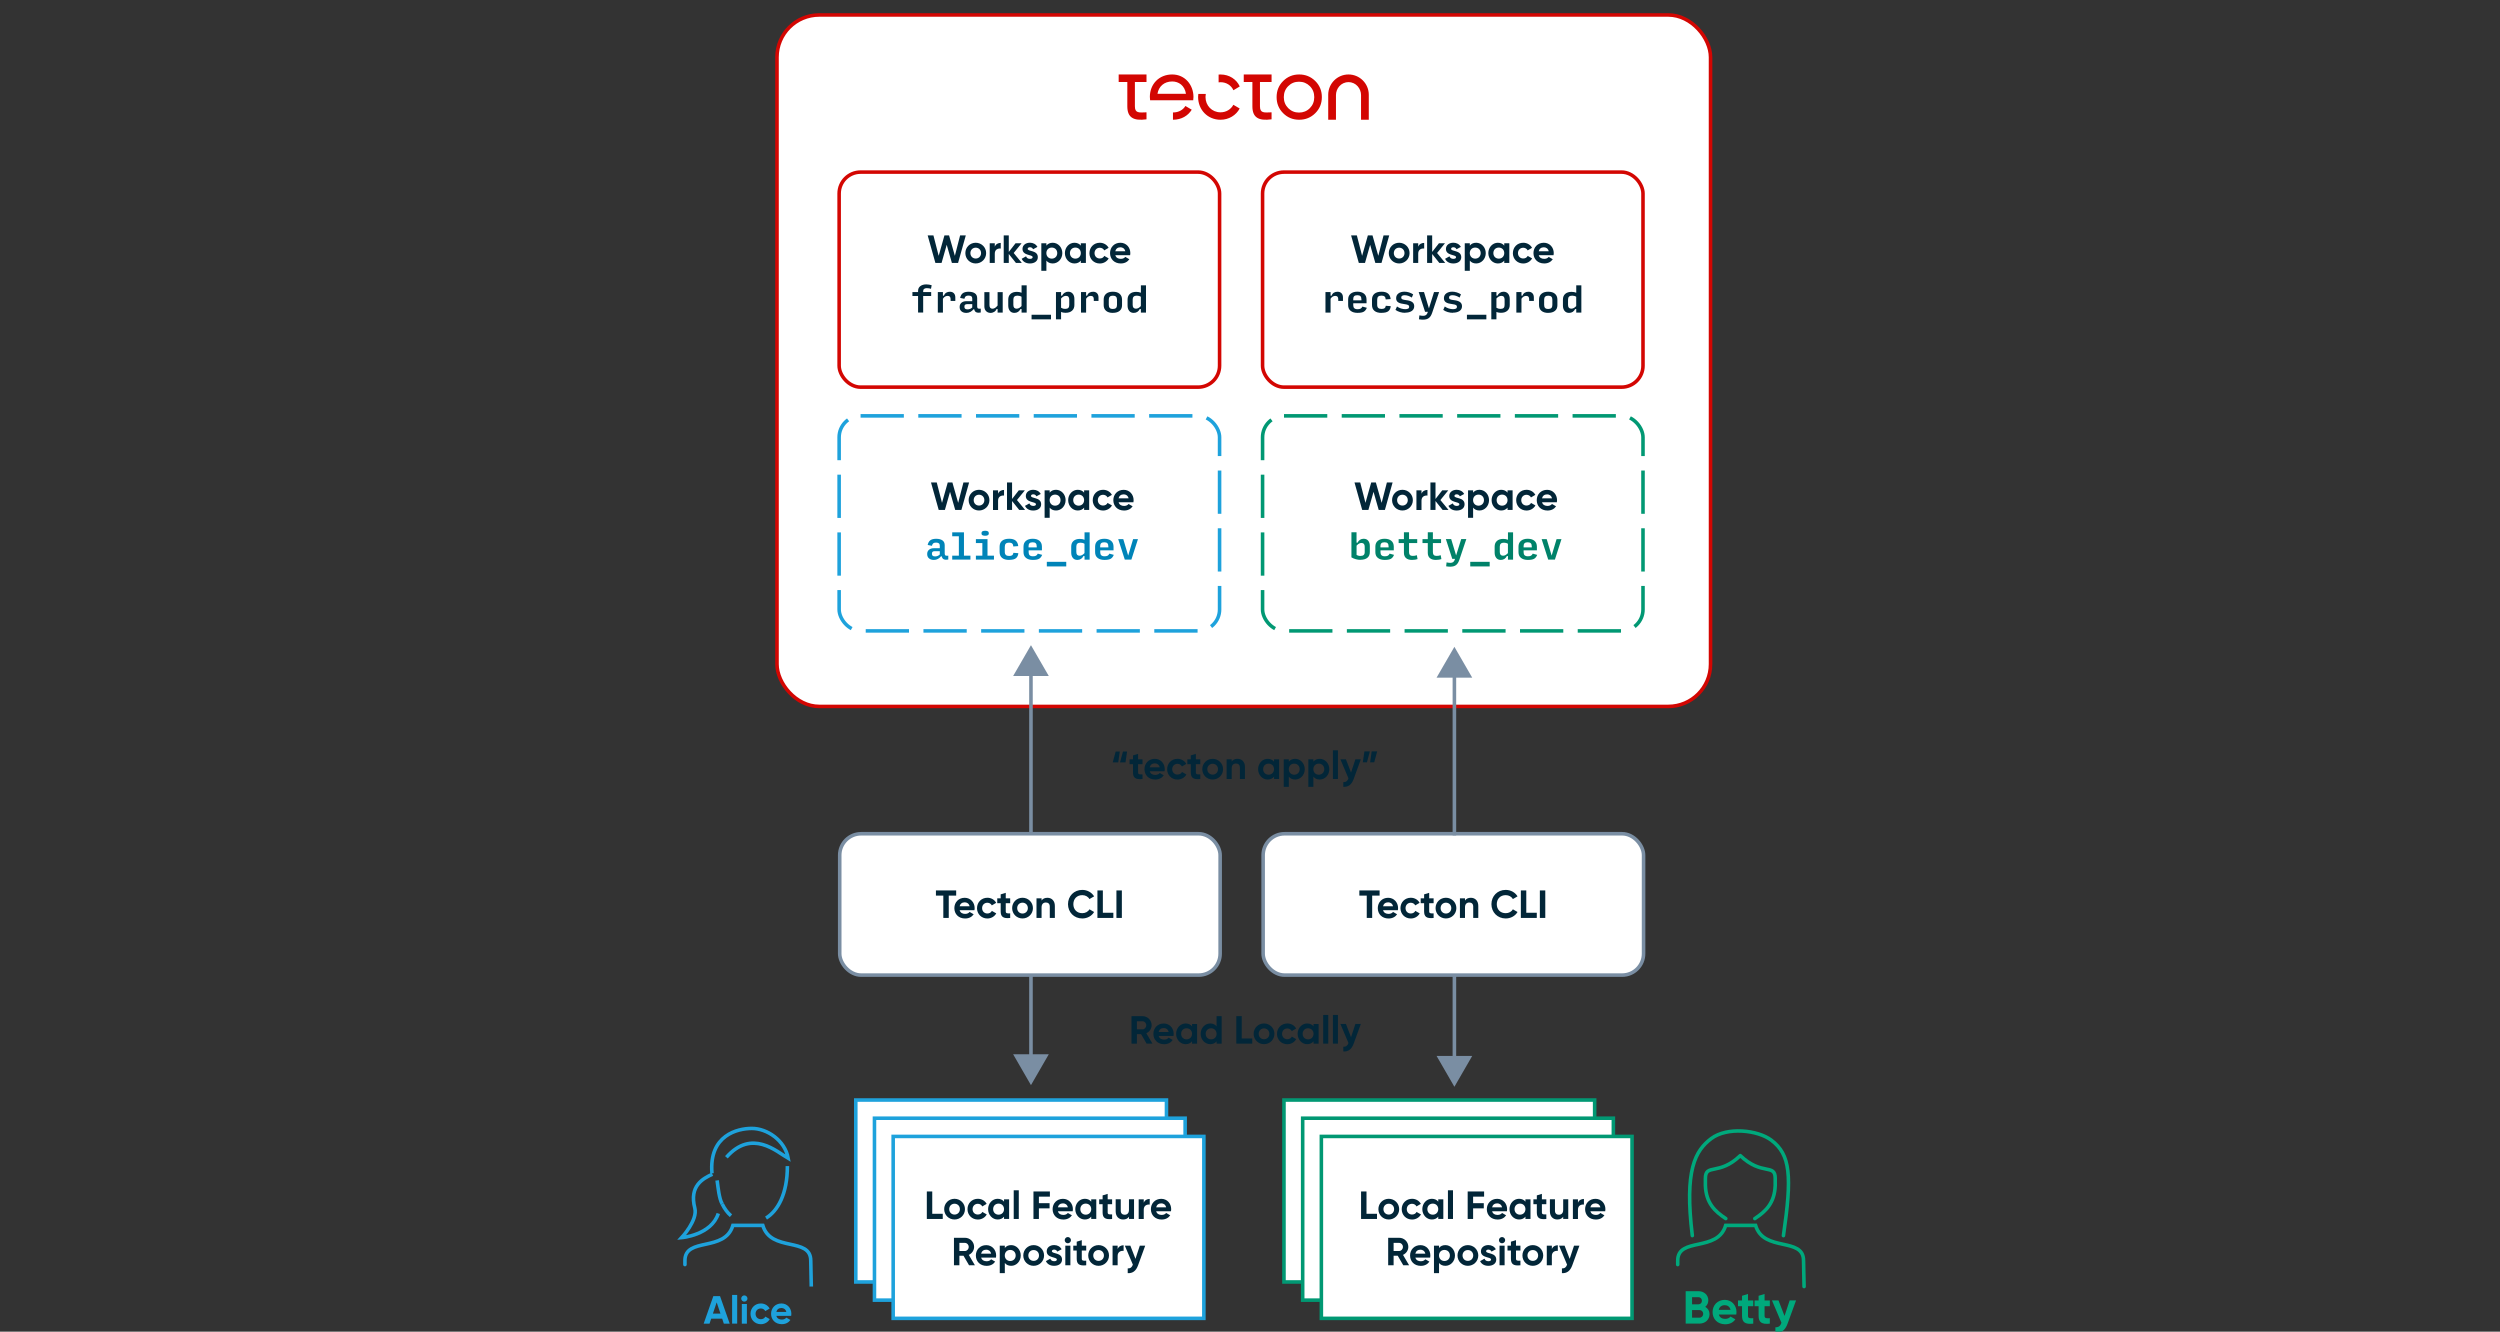 <?xml version="1.0" encoding="UTF-8"?><svg id="Layer_1" xmlns="http://www.w3.org/2000/svg" xmlns:xlink="http://www.w3.org/1999/xlink" viewBox="0 0 700 372.86"><rect x="0" y="0" width="700" height="372.86" fill="#333333" stroke="none"/><defs><style>.cls-1,.cls-2,.cls-3,.cls-4,.cls-5,.cls-6,.cls-7,.cls-8{fill:none;}.cls-2{stroke-linejoin:round;}.cls-2,.cls-8{stroke:#00a97c;stroke-linecap:round;}.cls-2,.cls-8,.cls-9{fill-rule:evenodd;}.cls-10{clip-path:url(#clippath);}.cls-3,.cls-4{stroke-dasharray:0 0 12.12 4.04;}.cls-3,.cls-4,.cls-11,.cls-12,.cls-13,.cls-14,.cls-5,.cls-6,.cls-7,.cls-8{stroke-miterlimit:10;}.cls-3,.cls-14{stroke:#019873;}.cls-4,.cls-11,.cls-5{stroke:#1ea2dc;}.cls-15{fill:#00a97c;}.cls-16{fill:#022638;}.cls-17{fill:#0084b8;}.cls-18{fill:#008269;}.cls-19,.cls-11,.cls-12,.cls-13,.cls-14{fill:#fff;}.cls-20{fill:#1ea2dc;}.cls-21{fill:#7a8ea3;}.cls-22{clip-path:url(#clippath-1);}.cls-12,.cls-6{stroke:#7a8ea3;}.cls-13,.cls-7{stroke:#d30602;}.cls-9{fill:#d30602;}</style><clipPath id="clippath"><rect class="cls-1" x="313.24" y="20.86" width="70.03" height="12.68"/></clipPath><clipPath id="clippath-1"><rect class="cls-1" x="313.24" y="20.86" width="70.03" height="12.68"/></clipPath></defs><g><rect class="cls-14" x="359.51" y="308.01" width="86.99" height="50.94"/><rect class="cls-14" x="364.75" y="313.1" width="86.99" height="50.94"/><rect class="cls-14" x="369.98" y="318.2" width="86.99" height="50.94"/></g><g><rect class="cls-11" x="239.62" y="308.01" width="86.99" height="50.94"/><rect class="cls-11" x="244.85" y="313.1" width="86.99" height="50.94"/><rect class="cls-11" x="250.09" y="318.2" width="86.99" height="50.94"/></g><rect class="cls-13" x="217.56" y="4.19" width="261.39" height="193.61" rx="11.82" ry="11.82"/><g id="Artwork_3"><g class="cls-10"><g class="cls-22"><path class="cls-9" d="M341.79,20.86c2.39,0,4.43,1.33,5.34,3.34l-1.77,1.07c-.6-1.35-1.96-2.25-3.58-2.25-.19,0-.38,.02-.57,.04v-2.18c.19-.02,.38-.03,.57-.03m-13.56,1.96c-2.24,0-3.8,1.38-4.13,3.46h7.98c-.36-2.36-2.05-3.46-3.85-3.46m0-1.96c3.61,0,5.95,2.96,5.95,6.3,0,.31-.02,.62-.07,.93h-10.01s0,0,0,0h-2.06c-.04-.31-.07-.63-.07-.96,0-3.53,2.53-6.27,6.26-6.27m35.5,2.03c-1.19,0-2.2,.41-3.02,1.24-.82,.82-1.23,1.85-1.23,3.08s.41,2.25,1.23,3.08c.82,.82,1.83,1.24,3.02,1.24s2.22-.41,3.04-1.24c.82-.82,1.23-1.85,1.23-3.08s-.41-2.25-1.23-3.08c-.82-.82-1.83-1.24-3.04-1.24m-7.68-2.03v2.11h-3.25v6.81c0,1.91,1.07,1.78,3.25,1.68v1.96c-3.66,.5-5.37-.5-5.37-3.64v-6.81h-2.42v-2.11h7.79Zm-35.02,0v2.11h-3.25v6.81c0,1.91,1.07,1.78,3.25,1.68v1.96c-3.66,.5-5.37-.5-5.37-3.64v-6.81h-2.42v-2.11h7.79Zm42.75,0c1.76,0,3.26,.61,4.5,1.83,1.23,1.22,1.85,2.72,1.85,4.51s-.62,3.29-1.85,4.51c-1.23,1.22-2.73,1.83-4.5,1.83s-3.26-.61-4.48-1.83c-1.23-1.22-1.84-2.72-1.84-4.51s.61-3.29,1.84-4.51c1.23-1.22,2.72-1.83,4.48-1.83m13.81,0c3.13,0,5.68,2.55,5.68,5.68v7h-2.17v-6.92c0-1.74-1.34-3.61-3.51-3.61s-3.51,1.87-3.51,3.61v6.92h-2.17v-7c0-3.13,2.55-5.68,5.68-5.68m-45.66,8.83l1.77,1.04c-1.05,1.69-2.87,2.8-5.26,2.81v-2.04s.02,0,.03,0c1.65,0,2.85-.8,3.45-1.81m5.71-3.38c-.05,.28-.08,.56-.08,.86,0,2.42,1.81,4.29,4.2,4.29,1.62,0,2.93-.85,3.6-2.11l1.77,1.04c-1,1.89-3.03,3.15-5.37,3.15-3.6,0-6.27-2.79-6.27-6.37,0-.29,.02-.58,.06-.86h2.1Z"/></g></g></g><rect class="cls-13" x="234.96" y="48.19" width="106.52" height="60.21" rx="6" ry="6"/><g><path class="cls-16" d="M259.77,65.92h1.59l1.47,5.71,1.61-5.71h1.3l1.62,5.71,1.47-5.71h1.59l-2.16,7.7h-1.73l-1.45-5.08-1.44,5.08h-1.73l-2.16-7.7Z"/><path class="cls-16" d="M270.3,70.87c0-1.64,1.29-2.9,2.9-2.9s2.92,1.27,2.92,2.9-1.3,2.9-2.92,2.9-2.9-1.27-2.9-2.9Zm4.4,0c0-.89-.65-1.52-1.5-1.52s-1.49,.63-1.49,1.52,.65,1.52,1.49,1.52,1.5-.63,1.5-1.52Z"/><path class="cls-16" d="M280.21,68.01v1.58c-.74-.09-1.67,.24-1.67,1.4v2.63h-1.42v-5.5h1.42v.95c.29-.75,.98-1.06,1.67-1.06Z"/><path class="cls-16" d="M284.46,73.62l-2-2.5v2.5h-1.42v-7.7h1.42v4.62l1.89-2.42h1.69l-2.21,2.72,2.28,2.78h-1.65Z"/><path class="cls-16" d="M290.59,72.01c0,1.19-1.03,1.76-2.21,1.76-1.1,0-1.92-.46-2.31-1.31l1.23-.69c.15,.45,.53,.71,1.08,.71,.45,0,.76-.15,.76-.47,0-.8-2.84-.36-2.84-2.3,0-1.12,.96-1.75,2.09-1.75,.89,0,1.66,.41,2.09,1.17l-1.21,.66c-.17-.35-.47-.56-.88-.56-.35,0-.64,.15-.64,.45,0,.81,2.84,.31,2.84,2.33Z"/><path class="cls-16" d="M297.45,70.87c0,1.64-1.21,2.9-2.68,2.9-.8,0-1.39-.3-1.78-.8v2.85h-1.42v-7.7h1.42v.65c.4-.51,.98-.8,1.78-.8,1.47,0,2.68,1.27,2.68,2.9Zm-1.42,0c0-.92-.65-1.55-1.53-1.55s-1.52,.63-1.52,1.55,.65,1.55,1.52,1.55,1.53-.63,1.53-1.55Z"/><path class="cls-16" d="M304.05,68.12v5.5h-1.42v-.65c-.4,.5-.99,.8-1.79,.8-1.46,0-2.67-1.27-2.67-2.9s1.21-2.9,2.67-2.9c.8,0,1.4,.31,1.79,.8v-.65h1.42Zm-1.42,2.75c0-.92-.65-1.55-1.53-1.55s-1.52,.63-1.52,1.55,.65,1.55,1.52,1.55,1.53-.63,1.53-1.55Z"/><path class="cls-16" d="M305.05,70.87c0-1.64,1.23-2.9,2.9-2.9,1.08,0,2.01,.57,2.46,1.42l-1.22,.72c-.22-.45-.69-.74-1.25-.74-.85,0-1.47,.63-1.47,1.51s.63,1.5,1.47,1.5c.57,0,1.04-.27,1.26-.73l1.23,.7c-.47,.86-1.41,1.43-2.49,1.43-1.67,0-2.9-1.27-2.9-2.9Z"/><path class="cls-16" d="M313.85,72.48c.55,0,.99-.23,1.23-.55l1.14,.66c-.52,.75-1.34,1.18-2.4,1.18-1.85,0-3.01-1.27-3.01-2.9s1.18-2.9,2.9-2.9c1.63,0,2.78,1.29,2.78,2.9,0,.21-.02,.4-.05,.58h-4.15c.2,.73,.8,1.03,1.55,1.03Zm1.23-2.13c-.18-.79-.77-1.11-1.36-1.11-.76,0-1.28,.41-1.44,1.11h2.81Z"/><path class="cls-16" d="M257.06,87.51v-4.63h-1.58v-1.1h1.58v-.34c0-.57,.21-1.01,.64-1.33,.43-.32,.98-.48,1.67-.48,.28,0,.54,.02,.8,.07,.25,.04,.49,.1,.7,.17l-.19,1c-.18-.06-.37-.1-.56-.14s-.4-.05-.62-.05c-.31,0-.56,.07-.74,.21s-.27,.35-.27,.62v.27h2.24v1.1h-2.24v4.63h-1.43Z"/><path class="cls-16" d="M262.59,87.51v-5.73h1.43v1h.29c.14-.38,.35-.66,.64-.83,.29-.18,.63-.26,1.04-.26,.46,0,.82,.14,1.09,.42s.41,.68,.41,1.2v.96h-1.32v-.52c0-.29-.07-.52-.2-.67-.13-.15-.34-.23-.63-.23-.25,0-.49,.06-.72,.19-.23,.12-.42,.33-.6,.61v3.87h-1.43Z"/><path class="cls-16" d="M270.54,87.61c-.52,0-.96-.14-1.31-.42-.35-.28-.53-.69-.53-1.23s.18-.92,.53-1.21,.81-.42,1.37-.42h1.63v-.74c0-.29-.09-.5-.26-.63-.17-.13-.43-.2-.77-.2s-.61,.06-.78,.18c-.17,.12-.3,.36-.39,.72l-1.19-.24c.13-.61,.38-1.05,.75-1.32,.38-.27,.92-.41,1.64-.41s1.33,.15,1.75,.45c.42,.3,.63,.76,.63,1.39v2.31c0,.29,.09,.47,.26,.54,.17,.07,.42,.08,.74,.04v1.08c-.46,.1-.86,.08-1.2-.04-.33-.12-.54-.41-.62-.85h-.24c-.19,.27-.46,.51-.82,.71-.36,.2-.75,.3-1.19,.3Zm.32-.98c.27,0,.52-.04,.74-.13,.23-.09,.44-.22,.63-.41v-.93h-1.43c-.24,0-.42,.05-.56,.15-.14,.1-.21,.3-.21,.59,0,.23,.06,.41,.19,.53,.13,.12,.34,.19,.63,.19Z"/><path class="cls-16" d="M277.35,87.61c-.5,0-.91-.16-1.24-.49-.33-.33-.49-.78-.49-1.35v-3.98h1.43v3.62c0,.34,.07,.6,.21,.77,.14,.17,.36,.26,.63,.26,.25,0,.49-.08,.73-.23,.24-.16,.48-.38,.71-.67v-3.74h1.43v5.73h-1.43v-1h-.29c-.15,.36-.39,.64-.72,.82-.32,.18-.66,.28-.99,.28Z"/><path class="cls-16" d="M285.74,86.51c-.16,.34-.39,.61-.68,.81-.3,.19-.63,.29-1.02,.29-.55,0-.98-.19-1.28-.57-.3-.38-.45-.87-.45-1.47v-1.69c0-.68,.21-1.21,.64-1.59,.43-.38,1.02-.57,1.78-.57,.23,0,.45,.02,.68,.06,.22,.04,.43,.1,.63,.18v-2.07h1.43v7.64h-1.43v-1h-.29Zm-1.1-.08c.25,0,.48-.06,.71-.18,.22-.12,.45-.31,.68-.55v-2.61c-.16-.1-.33-.18-.53-.23-.19-.05-.39-.08-.59-.08-.39,0-.69,.09-.88,.27-.19,.18-.29,.46-.29,.83v1.49c0,.36,.08,.63,.23,.8,.16,.17,.38,.26,.67,.26Z"/><path class="cls-16" d="M288.84,89.42v-1.29h5.44v1.29h-5.44Z"/><path class="cls-16" d="M298.41,87.59c-.22,0-.44-.02-.67-.06-.23-.04-.44-.1-.64-.19v2.08h-1.43v-7.64h1.43v1h.29c.15-.34,.38-.6,.69-.8s.64-.3,1.01-.3c.53,0,.96,.18,1.27,.55,.31,.37,.47,.86,.47,1.49v1.69c0,.66-.22,1.19-.65,1.58-.43,.39-1.02,.59-1.77,.59Zm-.18-1.1c.4,0,.7-.09,.88-.26,.19-.17,.28-.45,.28-.84v-1.49c0-.36-.08-.63-.23-.8-.15-.17-.38-.26-.68-.26-.25,0-.48,.06-.7,.18s-.45,.31-.68,.56v2.59c.18,.1,.35,.18,.52,.23,.17,.05,.37,.08,.6,.08Z"/><path class="cls-16" d="M302.68,87.51v-5.73h1.43v1h.29c.14-.38,.35-.66,.64-.83,.29-.18,.63-.26,1.04-.26,.46,0,.82,.14,1.09,.42s.41,.68,.41,1.2v.96h-1.32v-.52c0-.29-.07-.52-.2-.67-.13-.15-.34-.23-.63-.23-.25,0-.5,.06-.72,.19s-.42,.33-.6,.61v3.87h-1.43Z"/><path class="cls-16" d="M311.61,87.61c-.81,0-1.45-.19-1.9-.57-.45-.38-.68-.91-.68-1.6v-1.55c0-.7,.23-1.24,.68-1.63,.45-.39,1.09-.58,1.9-.58s1.45,.2,1.89,.59c.45,.39,.67,.94,.67,1.64v1.55c0,.68-.23,1.21-.68,1.58s-1.08,.56-1.9,.56Zm0-1.1c.39,0,.68-.09,.87-.27,.18-.18,.28-.46,.28-.84v-1.46c0-.39-.09-.68-.28-.87s-.47-.28-.87-.28-.68,.09-.87,.28-.28,.47-.28,.86v1.44c0,.4,.09,.68,.28,.87,.18,.19,.47,.28,.87,.28Z"/><path class="cls-16" d="M319.15,86.51c-.16,.34-.39,.61-.68,.81-.3,.19-.63,.29-1.02,.29-.55,0-.98-.19-1.28-.57-.3-.38-.45-.87-.45-1.47v-1.69c0-.68,.21-1.21,.64-1.59,.43-.38,1.02-.57,1.78-.57,.23,0,.45,.02,.68,.06,.22,.04,.43,.1,.63,.18v-2.07h1.43v7.64h-1.43v-1h-.29Zm-1.1-.08c.25,0,.48-.06,.71-.18,.22-.12,.45-.31,.68-.55v-2.61c-.16-.1-.33-.18-.53-.23-.19-.05-.39-.08-.59-.08-.39,0-.69,.09-.88,.27-.19,.18-.29,.46-.29,.83v1.49c0,.36,.08,.63,.23,.8,.16,.17,.38,.26,.67,.26Z"/></g><g><rect class="cls-7" x="353.52" y="48.19" width="106.52" height="60.21" rx="6" ry="6"/><g><path class="cls-16" d="M378.33,65.92h1.59l1.47,5.71,1.61-5.71h1.3l1.62,5.71,1.47-5.71h1.59l-2.16,7.7h-1.73l-1.45-5.08-1.44,5.08h-1.73l-2.16-7.7Z"/><path class="cls-16" d="M388.86,70.87c0-1.64,1.29-2.9,2.9-2.9s2.92,1.27,2.92,2.9-1.3,2.9-2.92,2.9-2.9-1.27-2.9-2.9Zm4.4,0c0-.89-.65-1.52-1.5-1.52s-1.49,.63-1.49,1.52,.65,1.52,1.49,1.52,1.5-.63,1.5-1.52Z"/><path class="cls-16" d="M398.77,68.01v1.58c-.74-.09-1.67,.24-1.67,1.4v2.63h-1.42v-5.5h1.42v.95c.29-.75,.98-1.06,1.67-1.06Z"/><path class="cls-16" d="M403.01,73.62l-2-2.5v2.5h-1.42v-7.7h1.42v4.62l1.89-2.42h1.69l-2.21,2.72,2.28,2.78h-1.65Z"/><path class="cls-16" d="M409.15,72.01c0,1.19-1.03,1.76-2.21,1.76-1.1,0-1.92-.46-2.31-1.31l1.23-.69c.15,.45,.53,.71,1.08,.71,.45,0,.76-.15,.76-.47,0-.8-2.84-.36-2.84-2.3,0-1.12,.96-1.75,2.09-1.75,.89,0,1.66,.41,2.09,1.17l-1.21,.66c-.17-.35-.47-.56-.88-.56-.35,0-.64,.15-.64,.45,0,.81,2.84,.31,2.84,2.33Z"/><path class="cls-16" d="M416.01,70.87c0,1.64-1.21,2.9-2.68,2.9-.8,0-1.39-.3-1.78-.8v2.85h-1.42v-7.7h1.42v.65c.4-.51,.98-.8,1.78-.8,1.47,0,2.68,1.27,2.68,2.9Zm-1.42,0c0-.92-.65-1.55-1.53-1.55s-1.52,.63-1.52,1.55,.65,1.55,1.52,1.55,1.53-.63,1.53-1.55Z"/><path class="cls-16" d="M422.61,68.12v5.5h-1.42v-.65c-.4,.5-.99,.8-1.79,.8-1.46,0-2.67-1.27-2.67-2.9s1.21-2.9,2.67-2.9c.8,0,1.4,.31,1.79,.8v-.65h1.42Zm-1.42,2.75c0-.92-.65-1.55-1.53-1.55s-1.52,.63-1.52,1.55,.65,1.55,1.52,1.55,1.53-.63,1.53-1.55Z"/><path class="cls-16" d="M423.61,70.87c0-1.64,1.23-2.9,2.9-2.9,1.08,0,2.01,.57,2.46,1.42l-1.22,.72c-.22-.45-.69-.74-1.25-.74-.85,0-1.47,.63-1.47,1.51s.63,1.5,1.47,1.5c.57,0,1.04-.27,1.26-.73l1.23,.7c-.47,.86-1.41,1.43-2.49,1.43-1.67,0-2.9-1.27-2.9-2.9Z"/><path class="cls-16" d="M432.41,72.48c.55,0,.99-.23,1.23-.55l1.14,.66c-.52,.75-1.34,1.18-2.4,1.18-1.85,0-3.01-1.27-3.01-2.9s1.18-2.9,2.9-2.9c1.63,0,2.78,1.29,2.78,2.9,0,.21-.02,.4-.05,.58h-4.15c.2,.73,.8,1.03,1.55,1.03Zm1.23-2.13c-.18-.79-.77-1.11-1.36-1.11-.76,0-1.28,.41-1.44,1.11h2.81Z"/><path class="cls-16" d="M371.13,87.51v-5.73h1.43v1h.29c.14-.38,.35-.66,.64-.83,.29-.18,.63-.26,1.04-.26,.46,0,.82,.14,1.09,.42s.41,.68,.41,1.2v.96h-1.32v-.52c0-.29-.07-.52-.2-.67-.13-.15-.34-.23-.63-.23-.25,0-.49,.06-.72,.19-.23,.12-.42,.33-.6,.61v3.87h-1.43Z"/><path class="cls-16" d="M382.71,86.2c-.21,.52-.5,.88-.88,1.09-.38,.21-.96,.31-1.74,.31s-1.41-.18-1.89-.55c-.48-.37-.72-.91-.72-1.64v-1.53c0-.71,.23-1.26,.7-1.64,.47-.38,1.1-.57,1.88-.57s1.42,.19,1.88,.57,.69,.94,.69,1.67v1h-3.72v.55c0,.38,.1,.66,.29,.84,.19,.18,.49,.28,.91,.28,.36,0,.65-.05,.85-.16,.21-.11,.38-.3,.51-.58l1.24,.34Zm-3.8-2.41v.3h2.29v-.21c0-.44-.09-.75-.27-.94-.18-.19-.47-.28-.88-.28s-.7,.09-.88,.27c-.18,.18-.27,.47-.27,.87Z"/><path class="cls-16" d="M386.85,87.61c-.88,0-1.55-.19-2-.57-.46-.38-.69-.93-.69-1.65v-1.49c0-.72,.23-1.27,.69-1.65,.46-.38,1.12-.57,2-.57,.81,0,1.41,.18,1.82,.53s.64,.87,.71,1.53l-1.38,.1c-.03-.38-.13-.66-.32-.82-.19-.17-.48-.25-.86-.25-.42,0-.73,.09-.92,.28-.19,.18-.29,.49-.29,.91v1.37c0,.41,.1,.7,.3,.89,.2,.19,.51,.28,.94,.28,.38,0,.67-.07,.85-.21s.29-.36,.32-.67l1.38,.1c-.04,.6-.26,1.07-.64,1.39-.38,.32-1.01,.48-1.88,.48Z"/><path class="cls-16" d="M393.46,87.59c-.5,0-.98-.07-1.46-.21-.47-.14-.9-.34-1.27-.61l.43-.95c.34,.25,.72,.43,1.13,.56,.41,.13,.8,.19,1.18,.19,.31,0,.57-.05,.78-.14,.21-.09,.31-.27,.31-.52,0-.24-.1-.41-.29-.51-.19-.1-.53-.19-1.02-.25-.76-.08-1.33-.24-1.73-.48-.4-.24-.6-.63-.6-1.18s.22-1.02,.66-1.34c.44-.32,1-.48,1.68-.48,.42,0,.84,.07,1.27,.2,.43,.13,.81,.32,1.16,.55l-.38,.9c-.32-.21-.66-.37-1-.49-.34-.11-.68-.17-1.01-.17-.27,0-.5,.05-.68,.15-.18,.1-.27,.27-.27,.5s.11,.4,.32,.5c.21,.1,.59,.18,1.12,.24,.74,.09,1.29,.27,1.65,.54,.36,.27,.54,.65,.54,1.15,0,.59-.24,1.04-.71,1.35-.47,.31-1.08,.46-1.82,.46Z"/><path class="cls-16" d="M398.51,89.51c-.18,0-.38,0-.58-.03s-.41-.04-.62-.08l.12-1.1c.22,.04,.42,.08,.6,.1,.18,.02,.34,.03,.48,.03,.33,0,.59-.08,.79-.23,.2-.15,.36-.43,.48-.82l.02-.07h-.78l-1.79-5.54h1.49l1.38,4.58,1.43-4.58h1.43l-1.93,5.75c-.24,.72-.55,1.23-.95,1.53-.39,.3-.92,.45-1.58,.45Z"/><path class="cls-16" d="M406.83,87.59c-.5,0-.98-.07-1.46-.21s-.9-.34-1.26-.61l.43-.95c.34,.25,.72,.43,1.13,.56s.8,.19,1.18,.19c.31,0,.57-.05,.78-.14,.21-.09,.31-.27,.31-.52,0-.24-.1-.41-.29-.51-.19-.1-.53-.19-1.02-.25-.76-.08-1.33-.24-1.73-.48-.4-.24-.6-.63-.6-1.18s.22-1.02,.66-1.34c.44-.32,1-.48,1.67-.48,.42,0,.84,.07,1.27,.2,.43,.13,.81,.32,1.17,.55l-.38,.9c-.33-.21-.66-.37-1-.49-.34-.11-.68-.17-1.01-.17-.27,0-.5,.05-.68,.15-.18,.1-.27,.27-.27,.5s.11,.4,.32,.5c.21,.1,.59,.18,1.12,.24,.74,.09,1.29,.27,1.65,.54,.36,.27,.54,.65,.54,1.15,0,.59-.24,1.04-.71,1.35-.47,.31-1.08,.46-1.82,.46Z"/><path class="cls-16" d="M410.74,89.42v-1.29h5.44v1.29h-5.44Z"/><path class="cls-16" d="M420.31,87.59c-.22,0-.44-.02-.67-.06-.23-.04-.44-.1-.64-.19v2.08h-1.43v-7.64h1.43v1h.29c.15-.34,.38-.6,.69-.8s.64-.3,1.01-.3c.53,0,.96,.18,1.27,.55,.31,.37,.47,.86,.47,1.49v1.69c0,.66-.22,1.19-.65,1.58-.43,.39-1.02,.59-1.77,.59Zm-.18-1.1c.4,0,.7-.09,.88-.26,.19-.17,.28-.45,.28-.84v-1.49c0-.36-.08-.63-.23-.8-.15-.17-.38-.26-.68-.26-.25,0-.48,.06-.7,.18s-.45,.31-.68,.56v2.59c.18,.1,.35,.18,.52,.23,.17,.05,.37,.08,.6,.08Z"/><path class="cls-16" d="M424.58,87.51v-5.73h1.43v1h.29c.14-.38,.35-.66,.64-.83,.29-.18,.63-.26,1.04-.26,.46,0,.82,.14,1.09,.42s.41,.68,.41,1.2v.96h-1.32v-.52c0-.29-.07-.52-.2-.67-.13-.15-.34-.23-.63-.23-.25,0-.5,.06-.72,.19s-.42,.33-.6,.61v3.87h-1.43Z"/><path class="cls-16" d="M433.51,87.61c-.81,0-1.45-.19-1.9-.57-.45-.38-.68-.91-.68-1.6v-1.55c0-.7,.23-1.24,.68-1.63,.45-.39,1.09-.58,1.9-.58s1.45,.2,1.89,.59c.45,.39,.67,.94,.67,1.64v1.55c0,.68-.23,1.21-.68,1.58s-1.08,.56-1.9,.56Zm0-1.1c.39,0,.68-.09,.87-.27,.18-.18,.28-.46,.28-.84v-1.46c0-.39-.09-.68-.28-.87s-.47-.28-.87-.28-.68,.09-.87,.28-.28,.47-.28,.86v1.44c0,.4,.09,.68,.28,.87,.18,.19,.47,.28,.87,.28Z"/><path class="cls-16" d="M441.05,86.51c-.16,.34-.39,.61-.68,.81-.3,.19-.63,.29-1.02,.29-.55,0-.98-.19-1.28-.57-.3-.38-.45-.87-.45-1.47v-1.69c0-.68,.21-1.21,.64-1.59,.43-.38,1.02-.57,1.78-.57,.23,0,.45,.02,.68,.06,.22,.04,.43,.1,.63,.18v-2.07h1.43v7.64h-1.43v-1h-.29Zm-1.1-.08c.25,0,.48-.06,.71-.18,.22-.12,.45-.31,.68-.55v-2.61c-.16-.1-.33-.18-.53-.23-.19-.05-.39-.08-.59-.08-.39,0-.69,.09-.88,.27-.19,.18-.29,.46-.29,.83v1.49c0,.36,.08,.63,.23,.8,.16,.17,.38,.26,.67,.26Z"/></g></g><rect class="cls-12" x="235.12" y="233.45" width="106.52" height="39.58" rx="6" ry="6"/><g><path class="cls-16" d="M267.73,250.77h-2.08v6.25h-1.52v-6.25h-2.07v-1.45h5.67v1.45Z"/><path class="cls-16" d="M270.26,255.89c.55,0,.99-.23,1.23-.55l1.14,.66c-.52,.75-1.34,1.18-2.4,1.18-1.85,0-3.01-1.27-3.01-2.9s1.18-2.9,2.9-2.9c1.63,0,2.78,1.29,2.78,2.9,0,.21-.02,.4-.05,.58h-4.15c.2,.73,.8,1.03,1.55,1.03Zm1.23-2.13c-.18-.79-.77-1.11-1.36-1.11-.76,0-1.28,.41-1.44,1.11h2.81Z"/><path class="cls-16" d="M273.57,254.27c0-1.64,1.23-2.9,2.9-2.9,1.08,0,2.01,.57,2.46,1.42l-1.22,.72c-.22-.45-.69-.74-1.25-.74-.85,0-1.47,.63-1.47,1.51s.63,1.5,1.47,1.5c.57,0,1.04-.27,1.26-.73l1.23,.7c-.47,.86-1.41,1.43-2.49,1.43-1.67,0-2.9-1.27-2.9-2.9Z"/><path class="cls-16" d="M281.61,252.89v2.29c0,.59,.43,.6,1.24,.56v1.29c-1.99,.22-2.66-.36-2.66-1.85v-2.29h-.96v-1.36h.96v-1.11l1.42-.43v1.54h1.24v1.36h-1.24Z"/><path class="cls-16" d="M283.4,254.27c0-1.64,1.29-2.9,2.9-2.9s2.92,1.27,2.92,2.9-1.3,2.9-2.92,2.9-2.9-1.27-2.9-2.9Zm4.4,0c0-.89-.65-1.52-1.5-1.52s-1.49,.63-1.49,1.52,.65,1.52,1.49,1.52,1.5-.63,1.5-1.52Z"/><path class="cls-16" d="M295.36,253.65v3.38h-1.42v-3.2c0-.75-.45-1.13-1.09-1.13-.69,0-1.21,.41-1.21,1.36v2.97h-1.42v-5.5h1.42v.62c.33-.5,.9-.77,1.64-.77,1.17,0,2.08,.81,2.08,2.28Z"/><path class="cls-16" d="M299.04,253.17c0-2.26,1.67-4,4-4,1.41,0,2.65,.71,3.31,1.81l-1.31,.76c-.37-.68-1.12-1.1-2-1.1-1.51,0-2.5,1.04-2.5,2.53s.99,2.52,2.5,2.52c.88,0,1.64-.42,2-1.09l1.31,.76c-.65,1.1-1.89,1.81-3.31,1.81-2.33,0-4-1.76-4-4Z"/><path class="cls-16" d="M311.74,255.57v1.45h-4.46v-7.7h1.52v6.25h2.94Z"/><path class="cls-16" d="M314.12,249.32v7.7h-1.52v-7.7h1.52Z"/></g><g><path class="cls-20" d="M202.2,369.23h-3.07l-.46,1.39h-1.64l2.7-7.7h1.88l2.71,7.7h-1.65l-.46-1.39Zm-.47-1.42l-1.06-3.15-1.06,3.15h2.11Z"/><path class="cls-20" d="M204.99,362.58h1.42v8.03h-1.42v-8.03Z"/><path class="cls-20" d="M207.54,363.59c0-.47,.4-.88,.87-.88s.88,.41,.88,.88-.4,.87-.88,.87-.87-.4-.87-.87Zm.17,1.53h1.42v5.5h-1.42v-5.5Z"/><path class="cls-20" d="M210.14,367.87c0-1.64,1.23-2.9,2.9-2.9,1.08,0,2.01,.57,2.46,1.42l-1.22,.72c-.22-.45-.69-.74-1.25-.74-.85,0-1.47,.63-1.47,1.51s.63,1.5,1.47,1.5c.57,0,1.05-.27,1.27-.73l1.23,.7c-.47,.86-1.41,1.43-2.49,1.43-1.67,0-2.9-1.27-2.9-2.9Z"/><path class="cls-20" d="M218.94,369.48c.55,0,.99-.23,1.23-.55l1.14,.66c-.52,.75-1.34,1.18-2.4,1.18-1.85,0-3.01-1.27-3.01-2.9s1.18-2.9,2.9-2.9c1.63,0,2.78,1.29,2.78,2.9,0,.21-.02,.4-.05,.58h-4.15c.2,.73,.8,1.03,1.55,1.03Zm1.23-2.13c-.18-.79-.77-1.11-1.36-1.11-.76,0-1.28,.41-1.44,1.11h2.81Z"/></g><g><path class="cls-15" d="M478.67,367.98c0,1.56-1.26,2.63-2.83,2.63h-3.85v-9.08h3.58c1.53,0,2.76,1.04,2.76,2.56,0,.78-.32,1.39-.86,1.82,.73,.42,1.19,1.13,1.19,2.08Zm-4.89-4.77v2h1.79c.56,0,.97-.43,.97-1s-.4-1-.97-1h-1.79Zm3.11,4.66c0-.61-.44-1.06-1.05-1.06h-2.06v2.14h2.06c.61,0,1.05-.45,1.05-1.08Z"/><path class="cls-15" d="M483.1,369.28c.65,0,1.17-.27,1.45-.65l1.35,.78c-.61,.88-1.58,1.39-2.83,1.39-2.18,0-3.55-1.49-3.55-3.42s1.39-3.42,3.42-3.42c1.92,0,3.28,1.52,3.28,3.42,0,.25-.03,.47-.06,.69h-4.89c.23,.86,.95,1.22,1.83,1.22Zm1.45-2.52c-.21-.93-.91-1.31-1.61-1.31-.9,0-1.5,.48-1.7,1.31h3.31Z"/><path class="cls-15" d="M489.44,365.74v2.7c0,.7,.51,.71,1.47,.66v1.52c-2.35,.26-3.14-.43-3.14-2.18v-2.7h-1.13v-1.61h1.13v-1.31l1.67-.51v1.82h1.47v1.61h-1.47Z"/><path class="cls-15" d="M494.08,365.74v2.7c0,.7,.51,.71,1.47,.66v1.52c-2.35,.26-3.14-.43-3.14-2.18v-2.7h-1.13v-1.61h1.13v-1.31l1.67-.51v1.82h1.47v1.61h-1.47Z"/><path class="cls-15" d="M502.89,364.13l-2.36,6.48c-.67,1.87-1.78,2.68-3.42,2.59v-1.56c.92,.01,1.39-.38,1.7-1.25l-2.66-6.28h1.83l1.69,4.36,1.44-4.36h1.79Z"/></g><rect class="cls-12" x="353.68" y="233.45" width="106.52" height="39.58" rx="6" ry="6"/><g><path class="cls-16" d="M386.29,250.77h-2.08v6.25h-1.52v-6.25h-2.07v-1.45h5.67v1.45Z"/><path class="cls-16" d="M388.82,255.89c.55,0,.99-.23,1.23-.55l1.14,.66c-.52,.75-1.34,1.18-2.4,1.18-1.85,0-3.01-1.27-3.01-2.9s1.18-2.9,2.9-2.9c1.63,0,2.78,1.29,2.78,2.9,0,.21-.02,.4-.05,.58h-4.15c.2,.73,.8,1.03,1.55,1.03Zm1.23-2.13c-.18-.79-.77-1.11-1.36-1.11-.76,0-1.28,.41-1.44,1.11h2.81Z"/><path class="cls-16" d="M392.13,254.27c0-1.64,1.23-2.9,2.9-2.9,1.08,0,2.01,.57,2.46,1.42l-1.22,.72c-.22-.45-.69-.74-1.25-.74-.85,0-1.47,.63-1.47,1.51s.63,1.5,1.47,1.5c.57,0,1.05-.27,1.27-.73l1.23,.7c-.47,.86-1.41,1.43-2.49,1.43-1.67,0-2.9-1.27-2.9-2.9Z"/><path class="cls-16" d="M400.17,252.89v2.29c0,.59,.43,.6,1.24,.56v1.29c-1.99,.22-2.66-.36-2.66-1.85v-2.29h-.96v-1.36h.96v-1.11l1.42-.43v1.54h1.24v1.36h-1.24Z"/><path class="cls-16" d="M401.96,254.27c0-1.64,1.29-2.9,2.9-2.9s2.92,1.27,2.92,2.9-1.3,2.9-2.92,2.9-2.9-1.27-2.9-2.9Zm4.4,0c0-.89-.65-1.52-1.5-1.52s-1.49,.63-1.49,1.52,.65,1.52,1.49,1.52,1.5-.63,1.5-1.52Z"/><path class="cls-16" d="M413.92,253.65v3.38h-1.42v-3.2c0-.75-.45-1.13-1.09-1.13-.69,0-1.21,.41-1.21,1.36v2.97h-1.42v-5.5h1.42v.62c.33-.5,.9-.77,1.64-.77,1.17,0,2.08,.81,2.08,2.28Z"/><path class="cls-16" d="M417.6,253.17c0-2.26,1.67-4,4-4,1.41,0,2.65,.71,3.31,1.81l-1.31,.76c-.37-.68-1.12-1.1-2-1.1-1.51,0-2.5,1.04-2.5,2.53s.99,2.52,2.5,2.52c.88,0,1.64-.42,2-1.09l1.31,.76c-.65,1.1-1.89,1.81-3.31,1.81-2.33,0-4-1.76-4-4Z"/><path class="cls-16" d="M430.3,255.57v1.45h-4.46v-7.7h1.52v6.25h2.94Z"/><path class="cls-16" d="M432.68,249.32v7.7h-1.52v-7.7h1.52Z"/></g><g><path class="cls-16" d="M312.38,210.42h1.16l-.44,3.06h-1.54l.83-3.06Zm2.04,0h1.16l-.44,3.06h-1.54l.83-3.06Z"/><path class="cls-16" d="M318.66,213.98v2.29c0,.59,.43,.6,1.24,.56v1.29c-1.99,.22-2.66-.36-2.66-1.85v-2.29h-.96v-1.36h.96v-1.11l1.42-.43v1.54h1.24v1.36h-1.24Z"/><path class="cls-16" d="M323.49,216.98c.55,0,.99-.23,1.23-.55l1.14,.66c-.52,.75-1.34,1.18-2.4,1.18-1.85,0-3.01-1.27-3.01-2.9s1.18-2.9,2.9-2.9c1.63,0,2.78,1.29,2.78,2.9,0,.21-.02,.4-.05,.58h-4.15c.2,.73,.8,1.03,1.55,1.03Zm1.23-2.13c-.18-.79-.77-1.11-1.36-1.11-.76,0-1.28,.41-1.44,1.11h2.81Z"/><path class="cls-16" d="M326.8,215.37c0-1.64,1.23-2.9,2.9-2.9,1.08,0,2.01,.57,2.46,1.42l-1.22,.72c-.22-.45-.69-.74-1.25-.74-.85,0-1.47,.63-1.47,1.51s.63,1.5,1.47,1.5c.57,0,1.05-.27,1.27-.73l1.23,.7c-.47,.86-1.41,1.43-2.49,1.43-1.67,0-2.9-1.27-2.9-2.9Z"/><path class="cls-16" d="M334.84,213.98v2.29c0,.59,.43,.6,1.24,.56v1.29c-1.99,.22-2.66-.36-2.66-1.85v-2.29h-.96v-1.36h.96v-1.11l1.42-.43v1.54h1.24v1.36h-1.24Z"/><path class="cls-16" d="M336.64,215.37c0-1.64,1.29-2.9,2.9-2.9s2.92,1.27,2.92,2.9-1.3,2.9-2.92,2.9-2.9-1.27-2.9-2.9Zm4.4,0c0-.89-.65-1.52-1.5-1.52s-1.49,.63-1.49,1.52,.65,1.52,1.49,1.52,1.5-.63,1.5-1.52Z"/><path class="cls-16" d="M348.59,214.74v3.38h-1.42v-3.2c0-.75-.45-1.13-1.09-1.13-.69,0-1.21,.41-1.21,1.36v2.97h-1.42v-5.5h1.42v.62c.33-.5,.9-.77,1.64-.77,1.17,0,2.08,.81,2.08,2.28Z"/><path class="cls-16" d="M358.15,212.62v5.5h-1.42v-.65c-.4,.5-.99,.8-1.79,.8-1.46,0-2.67-1.27-2.67-2.9s1.21-2.9,2.67-2.9c.8,0,1.4,.31,1.79,.8v-.65h1.42Zm-1.42,2.75c0-.92-.65-1.55-1.53-1.55s-1.52,.63-1.52,1.55,.65,1.55,1.52,1.55,1.53-.63,1.53-1.55Z"/><path class="cls-16" d="M365.33,215.37c0,1.64-1.21,2.9-2.68,2.9-.8,0-1.39-.3-1.78-.8v2.85h-1.42v-7.7h1.42v.65c.4-.51,.98-.8,1.78-.8,1.47,0,2.68,1.27,2.68,2.9Zm-1.42,0c0-.92-.65-1.55-1.53-1.55s-1.52,.63-1.52,1.55,.65,1.55,1.52,1.55,1.53-.63,1.53-1.55Z"/><path class="cls-16" d="M372.21,215.37c0,1.64-1.21,2.9-2.68,2.9-.8,0-1.39-.3-1.78-.8v2.85h-1.42v-7.7h1.42v.65c.4-.51,.98-.8,1.78-.8,1.47,0,2.68,1.27,2.68,2.9Zm-1.42,0c0-.92-.65-1.55-1.53-1.55s-1.52,.63-1.52,1.55,.65,1.55,1.52,1.55,1.53-.63,1.53-1.55Z"/><path class="cls-16" d="M373.21,210.09h1.42v8.03h-1.42v-8.03Z"/><path class="cls-16" d="M381.03,212.62l-2,5.5c-.57,1.58-1.51,2.28-2.9,2.2v-1.32c.78,.01,1.18-.32,1.44-1.06l-2.26-5.33h1.55l1.43,3.7,1.22-3.7h1.52Z"/><path class="cls-16" d="M382.75,213.46h-1.16l.44-3.06h1.54l-.83,3.06Zm2.04,0h-1.16l.44-3.06h1.54l-.83,3.06Z"/></g><g><path class="cls-16" d="M319.5,289.55h-1.16v2.67h-1.52v-7.7h3.08c1.42,0,2.56,1.14,2.56,2.55,0,.97-.6,1.84-1.49,2.24l1.71,2.9h-1.64l-1.55-2.67Zm-1.16-1.33h1.56c.57,0,1.05-.51,1.05-1.14s-.47-1.13-1.05-1.13h-1.56v2.28Z"/><path class="cls-16" d="M325.99,291.09c.55,0,.99-.23,1.23-.55l1.14,.66c-.52,.75-1.34,1.18-2.4,1.18-1.85,0-3.01-1.27-3.01-2.9s1.18-2.9,2.9-2.9c1.63,0,2.78,1.29,2.78,2.9,0,.21-.02,.4-.05,.58h-4.15c.2,.73,.8,1.03,1.55,1.03Zm1.23-2.13c-.18-.79-.77-1.11-1.36-1.11-.76,0-1.28,.41-1.44,1.11h2.81Z"/><path class="cls-16" d="M335.19,286.72v5.5h-1.42v-.65c-.4,.5-.99,.8-1.79,.8-1.46,0-2.67-1.27-2.67-2.9s1.21-2.9,2.67-2.9c.8,0,1.4,.31,1.79,.8v-.65h1.42Zm-1.42,2.75c0-.92-.65-1.55-1.53-1.55s-1.52,.63-1.52,1.55,.65,1.55,1.52,1.55,1.53-.63,1.53-1.55Z"/><path class="cls-16" d="M342.06,284.52v7.7h-1.42v-.65c-.4,.51-.98,.8-1.78,.8-1.47,0-2.68-1.27-2.68-2.9s1.21-2.9,2.68-2.9c.8,0,1.39,.3,1.78,.8v-2.85h1.42Zm-1.42,4.95c0-.92-.65-1.55-1.52-1.55s-1.53,.63-1.53,1.55,.65,1.55,1.53,1.55,1.52-.63,1.52-1.55Z"/><path class="cls-16" d="M350.63,290.77v1.45h-4.46v-7.7h1.52v6.25h2.94Z"/><path class="cls-16" d="M351.02,289.47c0-1.64,1.29-2.9,2.9-2.9s2.92,1.27,2.92,2.9-1.3,2.9-2.92,2.9-2.9-1.27-2.9-2.9Zm4.4,0c0-.89-.65-1.52-1.5-1.52s-1.49,.63-1.49,1.52,.65,1.52,1.49,1.52,1.5-.63,1.5-1.52Z"/><path class="cls-16" d="M357.56,289.47c0-1.64,1.23-2.9,2.9-2.9,1.08,0,2.01,.57,2.46,1.42l-1.22,.72c-.22-.45-.69-.74-1.25-.74-.85,0-1.47,.63-1.47,1.51s.63,1.5,1.47,1.5c.57,0,1.04-.27,1.26-.73l1.23,.7c-.47,.86-1.41,1.43-2.49,1.43-1.67,0-2.9-1.27-2.9-2.9Z"/><path class="cls-16" d="M369.21,286.72v5.5h-1.42v-.65c-.4,.5-.99,.8-1.79,.8-1.46,0-2.67-1.27-2.67-2.9s1.21-2.9,2.67-2.9c.8,0,1.4,.31,1.79,.8v-.65h1.42Zm-1.42,2.75c0-.92-.65-1.55-1.53-1.55s-1.52,.63-1.52,1.55,.65,1.55,1.52,1.55,1.53-.63,1.53-1.55Z"/><path class="cls-16" d="M370.49,284.19h1.42v8.03h-1.42v-8.03Z"/><path class="cls-16" d="M373.21,284.19h1.42v8.03h-1.42v-8.03Z"/><path class="cls-16" d="M381.03,286.72l-2,5.5c-.57,1.58-1.51,2.28-2.9,2.2v-1.32c.78,.01,1.18-.32,1.44-1.06l-2.26-5.33h1.55l1.43,3.7,1.22-3.7h1.52Z"/></g><g><rect class="cls-19" x="234.96" y="116.44" width="106.52" height="60.21" rx="6" ry="6"/><rect class="cls-4" x="234.96" y="116.44" width="106.52" height="60.21" rx="6" ry="6"/></g><g><path class="cls-16" d="M260.7,135.09h1.59l1.47,5.71,1.61-5.71h1.3l1.62,5.71,1.47-5.71h1.59l-2.16,7.7h-1.73l-1.45-5.08-1.44,5.08h-1.73l-2.16-7.7Z"/><path class="cls-16" d="M271.22,140.04c0-1.64,1.29-2.9,2.9-2.9s2.92,1.27,2.92,2.9-1.3,2.9-2.92,2.9-2.9-1.27-2.9-2.9Zm4.4,0c0-.89-.65-1.52-1.5-1.52s-1.49,.63-1.49,1.52,.65,1.52,1.49,1.52,1.5-.63,1.5-1.52Z"/><path class="cls-16" d="M281.13,137.18v1.58c-.74-.09-1.67,.24-1.67,1.4v2.63h-1.42v-5.5h1.42v.95c.29-.75,.98-1.06,1.67-1.06Z"/><path class="cls-16" d="M285.38,142.79l-2-2.5v2.5h-1.42v-7.7h1.42v4.62l1.89-2.42h1.69l-2.21,2.72,2.28,2.78h-1.65Z"/><path class="cls-16" d="M291.52,141.19c0,1.19-1.03,1.76-2.21,1.76-1.1,0-1.92-.46-2.31-1.31l1.23-.69c.15,.45,.53,.71,1.08,.71,.45,0,.76-.15,.76-.47,0-.8-2.84-.36-2.84-2.3,0-1.12,.96-1.75,2.09-1.75,.89,0,1.66,.41,2.09,1.17l-1.21,.66c-.17-.35-.47-.56-.88-.56-.35,0-.64,.15-.64,.45,0,.81,2.84,.31,2.84,2.33Z"/><path class="cls-16" d="M298.37,140.04c0,1.64-1.21,2.9-2.68,2.9-.8,0-1.39-.3-1.78-.8v2.85h-1.42v-7.7h1.42v.65c.4-.51,.98-.8,1.78-.8,1.47,0,2.68,1.27,2.68,2.9Zm-1.42,0c0-.92-.65-1.55-1.53-1.55s-1.52,.63-1.52,1.55,.65,1.55,1.52,1.55,1.53-.63,1.53-1.55Z"/><path class="cls-16" d="M304.97,137.29v5.5h-1.42v-.65c-.4,.5-.99,.8-1.79,.8-1.46,0-2.67-1.27-2.67-2.9s1.21-2.9,2.67-2.9c.8,0,1.4,.31,1.79,.8v-.65h1.42Zm-1.42,2.75c0-.92-.65-1.55-1.53-1.55s-1.52,.63-1.52,1.55,.65,1.55,1.52,1.55,1.53-.63,1.53-1.55Z"/><path class="cls-16" d="M305.97,140.04c0-1.64,1.23-2.9,2.9-2.9,1.08,0,2.01,.57,2.46,1.42l-1.22,.72c-.22-.45-.69-.74-1.25-.74-.85,0-1.47,.63-1.47,1.51s.63,1.5,1.47,1.5c.57,0,1.04-.27,1.26-.73l1.23,.7c-.47,.86-1.41,1.43-2.49,1.43-1.67,0-2.9-1.27-2.9-2.9Z"/><path class="cls-16" d="M314.77,141.66c.55,0,.99-.23,1.23-.55l1.14,.66c-.52,.75-1.34,1.18-2.4,1.18-1.85,0-3.01-1.27-3.01-2.9s1.18-2.9,2.9-2.9c1.63,0,2.78,1.29,2.78,2.9,0,.21-.02,.4-.05,.58h-4.15c.2,.73,.8,1.03,1.55,1.03Zm1.23-2.13c-.18-.79-.77-1.11-1.36-1.11-.76,0-1.28,.41-1.44,1.11h2.81Z"/><path class="cls-17" d="M261.45,156.78c-.52,0-.96-.14-1.31-.42-.35-.28-.53-.69-.53-1.23s.18-.92,.53-1.21,.81-.42,1.37-.42h1.63v-.74c0-.29-.09-.5-.26-.63-.17-.13-.43-.2-.77-.2s-.61,.06-.78,.18c-.17,.12-.3,.36-.39,.72l-1.19-.24c.13-.61,.38-1.05,.75-1.32,.38-.27,.92-.41,1.64-.41s1.33,.15,1.75,.45c.42,.3,.63,.76,.63,1.39v2.31c0,.29,.09,.47,.26,.54,.17,.07,.42,.08,.74,.04v1.08c-.46,.1-.86,.08-1.2-.04-.33-.12-.54-.41-.62-.85h-.24c-.19,.27-.46,.51-.82,.71-.36,.2-.75,.3-1.19,.3Zm.32-.98c.27,0,.52-.04,.74-.13,.23-.09,.44-.22,.63-.41v-.93h-1.43c-.24,0-.42,.05-.56,.15-.14,.1-.21,.3-.21,.59,0,.23,.06,.41,.19,.53,.13,.12,.34,.19,.63,.19Z"/><path class="cls-17" d="M266.62,156.69v-1.1h1.86v-5.44h-1.86v-1.1h3.29v6.54h1.81v1.1h-5.11Z"/><path class="cls-17" d="M273.25,156.69v-1.1h1.81v-3.53h-1.81v-1.1h3.25v4.63h1.81v1.1h-5.06Zm2.59-6.68c-.31,0-.55-.05-.74-.14-.19-.1-.28-.26-.28-.5v-.1c0-.24,.09-.41,.28-.51,.19-.1,.43-.15,.74-.15s.55,.05,.74,.15c.19,.1,.28,.27,.28,.51v.1c0,.24-.1,.4-.29,.5s-.44,.14-.74,.14Z"/><path class="cls-17" d="M282.58,156.78c-.88,0-1.55-.19-2-.57-.46-.38-.69-.93-.69-1.65v-1.49c0-.72,.23-1.27,.69-1.65,.46-.38,1.12-.57,2-.57,.81,0,1.41,.18,1.82,.53s.64,.87,.71,1.53l-1.38,.1c-.03-.38-.13-.66-.32-.82-.19-.17-.48-.25-.86-.25-.42,0-.73,.09-.92,.28-.19,.18-.29,.49-.29,.91v1.37c0,.41,.1,.7,.3,.89,.2,.19,.51,.28,.94,.28,.38,0,.67-.07,.85-.21s.29-.36,.32-.67l1.38,.1c-.04,.6-.26,1.07-.64,1.39-.38,.32-1.01,.48-1.88,.48Z"/><path class="cls-17" d="M291.8,155.38c-.21,.52-.5,.88-.88,1.09s-.96,.31-1.74,.31-1.4-.18-1.88-.55c-.48-.37-.72-.91-.72-1.64v-1.53c0-.71,.23-1.26,.7-1.64,.47-.38,1.1-.57,1.89-.57s1.42,.19,1.88,.57,.69,.94,.69,1.67v1h-3.72v.55c0,.38,.1,.66,.29,.84,.19,.18,.49,.28,.91,.28,.36,0,.65-.05,.85-.16,.21-.11,.38-.3,.51-.58l1.24,.34Zm-3.8-2.41v.3h2.29v-.21c0-.44-.09-.75-.27-.94-.18-.19-.47-.28-.88-.28s-.7,.09-.88,.27c-.18,.18-.27,.47-.27,.87Z"/><path class="cls-17" d="M293.11,158.6v-1.29h5.44v1.29h-5.44Z"/><path class="cls-17" d="M303.37,155.68c-.16,.34-.39,.61-.68,.81-.3,.19-.63,.29-1.02,.29-.55,0-.98-.19-1.28-.57-.3-.38-.45-.87-.45-1.47v-1.69c0-.68,.21-1.21,.64-1.59,.43-.38,1.02-.57,1.78-.57,.23,0,.45,.02,.68,.06,.22,.04,.43,.1,.63,.18v-2.07h1.43v7.64h-1.43v-1h-.29Zm-1.1-.08c.25,0,.48-.06,.71-.18,.22-.12,.45-.31,.68-.55v-2.61c-.16-.1-.33-.18-.53-.23-.19-.05-.39-.08-.59-.08-.39,0-.69,.09-.88,.27-.19,.18-.29,.46-.29,.83v1.49c0,.36,.08,.63,.23,.8,.16,.17,.38,.26,.67,.26Z"/><path class="cls-17" d="M311.85,155.38c-.21,.52-.5,.88-.88,1.09s-.96,.31-1.74,.31-1.4-.18-1.88-.55c-.48-.37-.72-.91-.72-1.64v-1.53c0-.71,.23-1.26,.7-1.64,.47-.38,1.1-.57,1.89-.57s1.42,.19,1.88,.57,.69,.94,.69,1.67v1h-3.72v.55c0,.38,.1,.66,.29,.84,.19,.18,.49,.28,.91,.28,.36,0,.65-.05,.85-.16,.21-.11,.38-.3,.51-.58l1.24,.34Zm-3.8-2.41v.3h2.29v-.21c0-.44-.09-.75-.27-.94-.18-.19-.47-.28-.88-.28s-.7,.09-.88,.27c-.18,.18-.27,.47-.27,.87Z"/><path class="cls-17" d="M316.8,156.69h-1.86l-1.84-5.73h1.42l1.37,4.61,1.38-4.61h1.36l-1.84,5.73Z"/></g><g><rect class="cls-3" x="353.52" y="116.44" width="106.52" height="60.21" rx="6" ry="6"/><g><path class="cls-16" d="M379.26,135.09h1.6l1.47,5.71,1.61-5.71h1.3l1.62,5.71,1.47-5.71h1.6l-2.16,7.7h-1.73l-1.45-5.08-1.44,5.08h-1.73l-2.16-7.7Z"/><path class="cls-16" d="M389.78,140.04c0-1.64,1.29-2.9,2.9-2.9s2.92,1.27,2.92,2.9-1.3,2.9-2.92,2.9-2.9-1.27-2.9-2.9Zm4.4,0c0-.89-.65-1.52-1.5-1.52s-1.49,.63-1.49,1.52,.65,1.52,1.49,1.52,1.5-.63,1.5-1.52Z"/><path class="cls-16" d="M399.69,137.18v1.58c-.74-.09-1.67,.24-1.67,1.4v2.63h-1.42v-5.5h1.42v.95c.29-.75,.98-1.06,1.67-1.06Z"/><path class="cls-16" d="M403.94,142.79l-2-2.5v2.5h-1.42v-7.7h1.42v4.62l1.89-2.42h1.69l-2.21,2.72,2.28,2.78h-1.65Z"/><path class="cls-16" d="M410.08,141.19c0,1.19-1.03,1.76-2.21,1.76-1.1,0-1.91-.46-2.31-1.31l1.23-.69c.15,.45,.53,.71,1.08,.71,.45,0,.76-.15,.76-.47,0-.8-2.84-.36-2.84-2.3,0-1.12,.96-1.75,2.09-1.75,.89,0,1.66,.41,2.09,1.17l-1.21,.66c-.17-.35-.47-.56-.88-.56-.35,0-.64,.15-.64,.45,0,.81,2.84,.31,2.84,2.33Z"/><path class="cls-16" d="M416.93,140.04c0,1.64-1.21,2.9-2.68,2.9-.8,0-1.39-.3-1.78-.8v2.85h-1.42v-7.7h1.42v.65c.4-.51,.98-.8,1.78-.8,1.47,0,2.68,1.27,2.68,2.9Zm-1.42,0c0-.92-.65-1.55-1.53-1.55s-1.52,.63-1.52,1.55,.65,1.55,1.52,1.55,1.53-.63,1.53-1.55Z"/><path class="cls-16" d="M423.53,137.29v5.5h-1.42v-.65c-.4,.5-.99,.8-1.79,.8-1.46,0-2.67-1.27-2.67-2.9s1.21-2.9,2.67-2.9c.8,0,1.4,.31,1.79,.8v-.65h1.42Zm-1.42,2.75c0-.92-.65-1.55-1.53-1.55s-1.52,.63-1.52,1.55,.65,1.55,1.52,1.55,1.53-.63,1.53-1.55Z"/><path class="cls-16" d="M424.53,140.04c0-1.64,1.23-2.9,2.9-2.9,1.08,0,2.01,.57,2.46,1.42l-1.22,.72c-.22-.45-.69-.74-1.25-.74-.85,0-1.47,.63-1.47,1.51s.63,1.5,1.47,1.5c.57,0,1.05-.27,1.27-.73l1.23,.7c-.47,.86-1.41,1.43-2.49,1.43-1.67,0-2.9-1.27-2.9-2.9Z"/><path class="cls-16" d="M433.33,141.66c.55,0,.99-.23,1.23-.55l1.14,.66c-.52,.75-1.34,1.18-2.4,1.18-1.85,0-3.01-1.27-3.01-2.9s1.18-2.9,2.9-2.9c1.63,0,2.78,1.29,2.78,2.9,0,.21-.02,.4-.05,.58h-4.15c.2,.73,.8,1.03,1.55,1.03Zm1.23-2.13c-.18-.79-.77-1.11-1.36-1.11-.76,0-1.28,.41-1.44,1.11h2.81Z"/><path class="cls-18" d="M380.91,156.76c-.42,0-.85-.06-1.28-.18-.44-.12-.84-.29-1.23-.52v-7.02h1.43v2.91h.29c.16-.35,.39-.62,.68-.81s.63-.29,1.02-.29c.54,0,.97,.18,1.27,.54s.46,.86,.46,1.5v1.69c0,.69-.23,1.23-.68,1.6s-1.11,.56-1.96,.56Zm.05-1.1c.39,0,.68-.09,.87-.26,.19-.17,.29-.45,.29-.83v-1.48c0-.36-.08-.63-.23-.8-.16-.17-.38-.26-.67-.26-.24,0-.48,.06-.7,.19-.23,.12-.45,.31-.68,.56v2.6c.18,.1,.36,.18,.54,.22,.18,.05,.38,.07,.59,.07Z"/><path class="cls-18" d="M390.32,155.38c-.21,.52-.5,.88-.88,1.09s-.96,.31-1.74,.31-1.4-.18-1.88-.55c-.48-.37-.72-.91-.72-1.64v-1.53c0-.71,.23-1.26,.7-1.64,.47-.38,1.1-.57,1.89-.57s1.42,.19,1.88,.57,.69,.94,.69,1.67v1h-3.72v.55c0,.38,.1,.66,.29,.84,.19,.18,.49,.28,.91,.28,.36,0,.65-.05,.85-.16,.21-.11,.38-.3,.51-.58l1.24,.34Zm-3.8-2.41v.3h2.29v-.21c0-.44-.09-.75-.27-.94-.18-.19-.47-.28-.88-.28s-.7,.09-.88,.27c-.18,.18-.27,.47-.27,.87Z"/><path class="cls-18" d="M395.35,156.78c-.71,0-1.26-.17-1.66-.51-.39-.34-.59-.83-.59-1.49v-2.73h-1.48v-1.1h1.48v-1.91h1.43v1.91h2.29v1.1h-2.29v2.55c0,.36,.09,.63,.26,.8,.17,.17,.41,.25,.73,.25,.2,0,.4-.01,.6-.04,.2-.03,.4-.08,.6-.15l.19,1.09c-.17,.06-.39,.12-.66,.16s-.57,.07-.9,.07Z"/><path class="cls-18" d="M402.03,156.78c-.71,0-1.26-.17-1.66-.51-.39-.34-.59-.83-.59-1.49v-2.73h-1.48v-1.1h1.48v-1.91h1.43v1.91h2.29v1.1h-2.29v2.55c0,.36,.09,.63,.26,.8,.17,.17,.41,.25,.73,.25,.2,0,.4-.01,.6-.04,.2-.03,.4-.08,.6-.15l.19,1.09c-.17,.06-.39,.12-.66,.16s-.57,.07-.9,.07Z"/><path class="cls-18" d="M406.12,158.68c-.18,0-.38,0-.58-.03s-.41-.04-.62-.08l.12-1.1c.22,.04,.42,.08,.6,.1,.18,.02,.34,.03,.48,.03,.33,0,.59-.08,.79-.23,.2-.15,.36-.43,.48-.82l.02-.07h-.78l-1.79-5.54h1.49l1.38,4.58,1.43-4.58h1.43l-1.93,5.75c-.24,.72-.55,1.23-.95,1.53-.39,.3-.92,.45-1.58,.45Z"/><path class="cls-18" d="M411.67,158.6v-1.29h5.44v1.29h-5.44Z"/><path class="cls-18" d="M421.93,155.68c-.16,.34-.39,.61-.68,.81-.3,.19-.63,.29-1.02,.29-.55,0-.98-.19-1.28-.57-.3-.38-.45-.87-.45-1.47v-1.69c0-.68,.21-1.21,.64-1.59s1.02-.57,1.78-.57c.23,0,.46,.02,.68,.06,.22,.04,.43,.1,.63,.18v-2.07h1.43v7.64h-1.43v-1h-.29Zm-1.1-.08c.25,0,.48-.06,.71-.18,.22-.12,.45-.31,.68-.55v-2.61c-.16-.1-.33-.18-.52-.23-.19-.05-.39-.08-.59-.08-.39,0-.69,.09-.88,.27-.19,.18-.29,.46-.29,.83v1.49c0,.36,.08,.63,.23,.8,.16,.17,.38,.26,.67,.26Z"/><path class="cls-18" d="M430.41,155.38c-.21,.52-.5,.88-.88,1.09-.38,.21-.96,.31-1.74,.31s-1.41-.18-1.89-.55c-.48-.37-.72-.91-.72-1.64v-1.53c0-.71,.23-1.26,.7-1.64,.47-.38,1.1-.57,1.88-.57s1.42,.19,1.88,.57,.69,.94,.69,1.67v1h-3.72v.55c0,.38,.1,.66,.29,.84,.19,.18,.49,.28,.91,.28,.36,0,.65-.05,.85-.16,.21-.11,.38-.3,.51-.58l1.24,.34Zm-3.8-2.41v.3h2.29v-.21c0-.44-.09-.75-.27-.94-.18-.19-.47-.28-.88-.28s-.7,.09-.88,.27c-.18,.18-.27,.47-.27,.87Z"/><path class="cls-18" d="M435.36,156.69h-1.86l-1.84-5.73h1.42l1.38,4.61,1.38-4.61h1.37l-1.84,5.73Z"/></g></g><g><line class="cls-6" x1="288.67" y1="187.82" x2="288.67" y2="233.45"/><polygon class="cls-21" points="283.68 189.28 288.67 180.65 293.66 189.28 283.68 189.28"/></g><g><line class="cls-6" x1="407.23" y1="188.28" x2="407.23" y2="233.91"/><polygon class="cls-21" points="402.24 189.74 407.23 181.11 412.22 189.74 402.24 189.74"/></g><g><line class="cls-6" x1="407.23" y1="297.12" x2="407.23" y2="273.02"/><polygon class="cls-21" points="412.22 295.66 407.23 304.3 402.24 295.66 412.22 295.66"/></g><g><line class="cls-6" x1="288.67" y1="296.66" x2="288.67" y2="273.27"/><polygon class="cls-21" points="293.66 295.2 288.67 303.84 283.68 295.2 293.66 295.2"/></g><g><path class="cls-16" d="M385.56,339.86v1.45h-4.46v-7.7h1.52v6.25h2.94Z"/><path class="cls-16" d="M385.95,338.56c0-1.64,1.29-2.9,2.9-2.9s2.92,1.27,2.92,2.9-1.3,2.9-2.92,2.9-2.9-1.27-2.9-2.9Zm4.4,0c0-.89-.65-1.52-1.5-1.52s-1.49,.63-1.49,1.52,.65,1.52,1.49,1.52,1.5-.63,1.5-1.52Z"/><path class="cls-16" d="M392.48,338.56c0-1.64,1.23-2.9,2.9-2.9,1.08,0,2.01,.57,2.46,1.42l-1.22,.72c-.22-.45-.69-.74-1.25-.74-.85,0-1.47,.63-1.47,1.51s.63,1.5,1.47,1.5c.57,0,1.05-.27,1.27-.73l1.23,.7c-.47,.86-1.41,1.43-2.49,1.43-1.67,0-2.9-1.27-2.9-2.9Z"/><path class="cls-16" d="M404.13,335.81v5.5h-1.42v-.65c-.4,.5-.99,.8-1.79,.8-1.46,0-2.67-1.27-2.67-2.9s1.21-2.9,2.67-2.9c.8,0,1.4,.31,1.79,.8v-.65h1.42Zm-1.42,2.75c0-.92-.65-1.55-1.53-1.55s-1.52,.63-1.52,1.55,.65,1.55,1.52,1.55,1.53-.63,1.53-1.55Z"/><path class="cls-16" d="M405.42,333.28h1.42v8.03h-1.42v-8.03Z"/><path class="cls-16" d="M412.47,335.06v1.83h2.99v1.45h-2.99v2.97h-1.52v-7.7h4.6v1.45h-3.08Z"/><path class="cls-16" d="M419.35,340.18c.55,0,.99-.23,1.23-.55l1.14,.66c-.52,.75-1.34,1.18-2.4,1.18-1.85,0-3.01-1.27-3.01-2.9s1.18-2.9,2.9-2.9c1.63,0,2.78,1.29,2.78,2.9,0,.21-.02,.4-.05,.58h-4.15c.2,.73,.8,1.03,1.55,1.03Zm1.23-2.13c-.18-.79-.77-1.11-1.36-1.11-.76,0-1.28,.41-1.44,1.11h2.81Z"/><path class="cls-16" d="M428.54,335.81v5.5h-1.42v-.65c-.4,.5-.99,.8-1.79,.8-1.46,0-2.67-1.27-2.67-2.9s1.21-2.9,2.67-2.9c.8,0,1.4,.31,1.79,.8v-.65h1.42Zm-1.42,2.75c0-.92-.65-1.55-1.53-1.55s-1.52,.63-1.52,1.55,.65,1.55,1.52,1.55,1.53-.63,1.53-1.55Z"/><path class="cls-16" d="M431.73,337.18v2.29c0,.59,.43,.6,1.24,.56v1.29c-1.99,.22-2.66-.36-2.66-1.85v-2.29h-.96v-1.36h.96v-1.11l1.42-.43v1.54h1.24v1.36h-1.24Z"/><path class="cls-16" d="M439.11,335.81v5.5h-1.42v-.62c-.33,.5-.9,.77-1.64,.77-1.17,0-2.08-.81-2.08-2.28v-3.38h1.42v3.2c0,.75,.45,1.13,1.09,1.13,.69,0,1.21-.41,1.21-1.36v-2.97h1.42Z"/><path class="cls-16" d="M443.5,335.7v1.58c-.74-.09-1.67,.24-1.67,1.4v2.63h-1.42v-5.5h1.42v.95c.29-.75,.98-1.06,1.67-1.06Z"/><path class="cls-16" d="M446.87,340.18c.55,0,.99-.23,1.23-.55l1.14,.66c-.52,.75-1.34,1.18-2.4,1.18-1.85,0-3.01-1.27-3.01-2.9s1.18-2.9,2.9-2.9c1.63,0,2.78,1.29,2.78,2.9,0,.21-.02,.4-.05,.58h-4.15c.2,.73,.8,1.03,1.55,1.03Zm1.23-2.13c-.18-.79-.77-1.11-1.36-1.11-.76,0-1.28,.41-1.44,1.11h2.81Z"/><path class="cls-16" d="M391.37,351.61h-1.16v2.67h-1.52v-7.7h3.08c1.42,0,2.56,1.14,2.56,2.55,0,.97-.6,1.84-1.49,2.24l1.71,2.9h-1.64l-1.55-2.67Zm-1.16-1.33h1.56c.57,0,1.05-.51,1.05-1.14s-.47-1.13-1.05-1.13h-1.56v2.28Z"/><path class="cls-16" d="M397.86,353.15c.55,0,.99-.23,1.23-.55l1.14,.66c-.52,.75-1.34,1.18-2.4,1.18-1.85,0-3.01-1.27-3.01-2.9s1.18-2.9,2.9-2.9c1.63,0,2.78,1.29,2.78,2.9,0,.21-.02,.4-.05,.58h-4.15c.2,.73,.8,1.03,1.55,1.03Zm1.23-2.13c-.18-.79-.77-1.11-1.36-1.11-.76,0-1.28,.41-1.44,1.11h2.81Z"/><path class="cls-16" d="M407.39,351.53c0,1.64-1.21,2.9-2.68,2.9-.8,0-1.39-.3-1.78-.8v2.85h-1.42v-7.7h1.42v.65c.4-.51,.98-.8,1.78-.8,1.47,0,2.68,1.27,2.68,2.9Zm-1.42,0c0-.92-.65-1.55-1.53-1.55s-1.52,.63-1.52,1.55,.65,1.55,1.52,1.55,1.53-.63,1.53-1.55Z"/><path class="cls-16" d="M408.1,351.53c0-1.64,1.29-2.9,2.9-2.9s2.92,1.27,2.92,2.9-1.3,2.9-2.92,2.9-2.9-1.27-2.9-2.9Zm4.4,0c0-.89-.65-1.52-1.5-1.52s-1.49,.63-1.49,1.52,.65,1.52,1.49,1.52,1.5-.63,1.5-1.52Z"/><path class="cls-16" d="M418.95,352.67c0,1.19-1.03,1.76-2.21,1.76-1.1,0-1.91-.46-2.31-1.31l1.23-.69c.15,.45,.53,.71,1.08,.71,.45,0,.76-.15,.76-.47,0-.8-2.84-.36-2.84-2.3,0-1.12,.96-1.75,2.09-1.75,.89,0,1.66,.41,2.09,1.17l-1.21,.66c-.17-.35-.47-.56-.88-.56-.35,0-.64,.15-.64,.45,0,.81,2.84,.31,2.84,2.33Z"/><path class="cls-16" d="M419.7,347.25c0-.47,.4-.88,.87-.88s.88,.41,.88,.88-.4,.87-.88,.87-.87-.4-.87-.87Zm.17,1.53h1.42v5.5h-1.42v-5.5Z"/><path class="cls-16" d="M424.48,350.14v2.29c0,.59,.43,.6,1.24,.56v1.29c-1.99,.22-2.66-.36-2.66-1.85v-2.29h-.96v-1.36h.96v-1.11l1.42-.43v1.54h1.24v1.36h-1.24Z"/><path class="cls-16" d="M426.28,351.53c0-1.64,1.29-2.9,2.9-2.9s2.92,1.27,2.92,2.9-1.3,2.9-2.92,2.9-2.9-1.27-2.9-2.9Zm4.4,0c0-.89-.65-1.52-1.5-1.52s-1.49,.63-1.49,1.52,.65,1.52,1.49,1.52,1.5-.63,1.5-1.52Z"/><path class="cls-16" d="M436.19,348.67v1.58c-.74-.09-1.67,.24-1.67,1.4v2.63h-1.42v-5.5h1.42v.95c.29-.75,.98-1.06,1.67-1.06Z"/><path class="cls-16" d="M442.24,348.78l-2,5.5c-.57,1.58-1.51,2.28-2.9,2.2v-1.32c.78,.01,1.18-.32,1.44-1.06l-2.25-5.32h1.55l1.43,3.7,1.22-3.7h1.52Z"/></g><g><path class="cls-16" d="M263.97,339.86v1.45h-4.46v-7.7h1.52v6.25h2.94Z"/><path class="cls-16" d="M264.37,338.56c0-1.64,1.29-2.9,2.9-2.9s2.92,1.27,2.92,2.9-1.3,2.9-2.92,2.9-2.9-1.27-2.9-2.9Zm4.4,0c0-.89-.65-1.52-1.5-1.52s-1.49,.63-1.49,1.52,.65,1.52,1.49,1.52,1.5-.63,1.5-1.52Z"/><path class="cls-16" d="M270.9,338.56c0-1.64,1.23-2.9,2.9-2.9,1.08,0,2.01,.57,2.46,1.42l-1.22,.72c-.22-.45-.69-.74-1.25-.74-.85,0-1.47,.63-1.47,1.51s.63,1.5,1.47,1.5c.57,0,1.05-.27,1.27-.73l1.23,.7c-.47,.86-1.41,1.43-2.49,1.43-1.67,0-2.9-1.27-2.9-2.9Z"/><path class="cls-16" d="M282.55,335.81v5.5h-1.42v-.65c-.4,.5-.99,.8-1.79,.8-1.46,0-2.67-1.27-2.67-2.9s1.21-2.9,2.67-2.9c.8,0,1.4,.31,1.79,.8v-.65h1.42Zm-1.42,2.75c0-.92-.65-1.55-1.53-1.55s-1.52,.63-1.52,1.55,.65,1.55,1.52,1.55,1.53-.63,1.53-1.55Z"/><path class="cls-16" d="M283.84,333.28h1.42v8.03h-1.42v-8.03Z"/><path class="cls-16" d="M290.89,335.06v1.83h2.99v1.45h-2.99v2.97h-1.52v-7.7h4.6v1.45h-3.08Z"/><path class="cls-16" d="M297.77,340.18c.55,0,.99-.23,1.23-.55l1.14,.66c-.52,.75-1.34,1.18-2.4,1.18-1.85,0-3.01-1.27-3.01-2.9s1.18-2.9,2.9-2.9c1.63,0,2.78,1.29,2.78,2.9,0,.21-.02,.4-.05,.58h-4.15c.2,.73,.8,1.03,1.55,1.03Zm1.23-2.13c-.18-.79-.77-1.11-1.36-1.11-.76,0-1.28,.41-1.44,1.11h2.81Z"/><path class="cls-16" d="M306.96,335.81v5.5h-1.42v-.65c-.4,.5-.99,.8-1.79,.8-1.46,0-2.67-1.27-2.67-2.9s1.21-2.9,2.67-2.9c.8,0,1.4,.31,1.79,.8v-.65h1.42Zm-1.42,2.75c0-.92-.65-1.55-1.53-1.55s-1.52,.63-1.52,1.55,.65,1.55,1.52,1.55,1.53-.63,1.53-1.55Z"/><path class="cls-16" d="M310.15,337.18v2.29c0,.59,.43,.6,1.24,.56v1.29c-1.99,.22-2.66-.36-2.66-1.85v-2.29h-.96v-1.36h.96v-1.11l1.42-.43v1.54h1.24v1.36h-1.24Z"/><path class="cls-16" d="M317.53,335.81v5.5h-1.42v-.62c-.33,.5-.9,.77-1.64,.77-1.17,0-2.08-.81-2.08-2.28v-3.38h1.42v3.2c0,.75,.45,1.13,1.09,1.13,.69,0,1.21-.41,1.21-1.36v-2.97h1.42Z"/><path class="cls-16" d="M321.92,335.7v1.58c-.74-.09-1.67,.24-1.67,1.4v2.63h-1.42v-5.5h1.42v.95c.29-.75,.98-1.06,1.67-1.06Z"/><path class="cls-16" d="M325.29,340.18c.55,0,.99-.23,1.23-.55l1.14,.66c-.52,.75-1.34,1.18-2.4,1.18-1.85,0-3.01-1.27-3.01-2.9s1.18-2.9,2.9-2.9c1.63,0,2.78,1.29,2.78,2.9,0,.21-.02,.4-.05,.58h-4.15c.2,.73,.8,1.03,1.55,1.03Zm1.23-2.13c-.18-.79-.77-1.11-1.36-1.11-.76,0-1.28,.41-1.44,1.11h2.81Z"/><path class="cls-16" d="M269.79,351.61h-1.16v2.67h-1.52v-7.7h3.08c1.42,0,2.56,1.14,2.56,2.55,0,.97-.6,1.84-1.49,2.24l1.71,2.9h-1.64l-1.55-2.67Zm-1.16-1.33h1.56c.57,0,1.05-.51,1.05-1.14s-.47-1.13-1.05-1.13h-1.56v2.28Z"/><path class="cls-16" d="M276.28,353.15c.55,0,.99-.23,1.23-.55l1.14,.66c-.52,.75-1.34,1.18-2.4,1.18-1.85,0-3.01-1.27-3.01-2.9s1.18-2.9,2.9-2.9c1.63,0,2.78,1.29,2.78,2.9,0,.21-.02,.4-.05,.58h-4.15c.2,.73,.8,1.03,1.55,1.03Zm1.23-2.13c-.18-.79-.77-1.11-1.36-1.11-.76,0-1.28,.41-1.44,1.11h2.81Z"/><path class="cls-16" d="M285.81,351.53c0,1.64-1.21,2.9-2.68,2.9-.8,0-1.39-.3-1.78-.8v2.85h-1.42v-7.7h1.42v.65c.4-.51,.98-.8,1.78-.8,1.47,0,2.68,1.27,2.68,2.9Zm-1.42,0c0-.92-.65-1.55-1.53-1.55s-1.52,.63-1.52,1.55,.65,1.55,1.52,1.55,1.53-.63,1.53-1.55Z"/><path class="cls-16" d="M286.52,351.53c0-1.64,1.29-2.9,2.9-2.9s2.92,1.27,2.92,2.9-1.3,2.9-2.92,2.9-2.9-1.27-2.9-2.9Zm4.4,0c0-.89-.65-1.52-1.5-1.52s-1.49,.63-1.49,1.52,.65,1.52,1.49,1.52,1.5-.63,1.5-1.52Z"/><path class="cls-16" d="M297.37,352.67c0,1.19-1.03,1.76-2.21,1.76-1.1,0-1.91-.46-2.31-1.31l1.23-.69c.15,.45,.53,.71,1.08,.71,.45,0,.76-.15,.76-.47,0-.8-2.84-.36-2.84-2.3,0-1.12,.96-1.75,2.09-1.75,.89,0,1.66,.41,2.09,1.17l-1.21,.66c-.17-.35-.47-.56-.88-.56-.35,0-.64,.15-.64,.45,0,.81,2.84,.31,2.84,2.33Z"/><path class="cls-16" d="M298.12,347.25c0-.47,.4-.88,.87-.88s.88,.41,.88,.88-.4,.87-.88,.87-.87-.4-.87-.87Zm.17,1.53h1.42v5.5h-1.42v-5.5Z"/><path class="cls-16" d="M302.9,350.14v2.29c0,.59,.43,.6,1.24,.56v1.29c-1.99,.22-2.66-.36-2.66-1.85v-2.29h-.96v-1.36h.96v-1.11l1.42-.43v1.54h1.24v1.36h-1.24Z"/><path class="cls-16" d="M304.7,351.53c0-1.64,1.29-2.9,2.9-2.9s2.92,1.27,2.92,2.9-1.3,2.9-2.92,2.9-2.9-1.27-2.9-2.9Zm4.4,0c0-.89-.65-1.52-1.5-1.52s-1.49,.63-1.49,1.52,.65,1.52,1.49,1.52,1.5-.63,1.5-1.52Z"/><path class="cls-16" d="M314.61,348.67v1.58c-.74-.09-1.67,.24-1.67,1.4v2.63h-1.42v-5.5h1.42v.95c.29-.75,.98-1.06,1.67-1.06Z"/><path class="cls-16" d="M320.66,348.78l-2,5.5c-.57,1.58-1.51,2.28-2.9,2.2v-1.32c.78,.01,1.18-.32,1.44-1.06l-2.25-5.32h1.55l1.43,3.7,1.22-3.7h1.52Z"/></g><g><g><path class="cls-8" d="M469.76,354.04s0,.37,0-1.06c0,0,0,0,0,0,0-6.73,11.16-2.26,13.43-9.87h.01s8.36,0,8.36,0c2.27,7.61,13.43,3.13,13.43,9.87,0,.01,0,0,0,0l.15,7.25"/><path class="cls-2" d="M483.22,341.2c-3.12-2.04-5.52-4.4-5.71-9.24v-2.01c0-4.27,3.77-.64,9.77-6.38h0c6,5.75,9.78,2.12,9.78,6.38v2.01c-.18,4.84-2.58,7.19-5.71,9.24"/></g><path class="cls-8" d="M473.85,345.97c-2.25-18.43,.83-23.79,5.29-27.16s13.03-2.41,16.81,.43c5.42,4.07,5.83,10.07,3.41,26.74"/></g><g><g><g><path class="cls-5" d="M204.67,340.41c-1.01-.88-1.83-2-2.46-3.32"/><path class="cls-5" d="M191.78,354.04s0,.37,0-1.06c0,0,0,0,0,0,0-6.73,11.16-2.26,13.43-9.87h.01s8.36,0,8.36,0c2.27,7.61,13.43,3.13,13.43,9.87,0,.01,0,0,0,0l.15,7.25"/></g><path class="cls-5" d="M214.49,341.06c3.25-1.98,5.99-6.71,5.98-14.56"/></g><path class="cls-5" d="M199.47,328.78c-2.66,1.22-6.54,3.25-4.92,9.51,.87,3.34-3.69,8.25-3.69,8.25,0,0,8.32-.69,10.26-6.76"/><path class="cls-5" d="M203.39,324.04c7.11-8.08,14.11-1.56,17.31,.29-.94-5.09-5.97-8.38-10.2-8.37-3.94,0-12.04,1.84-11.15,12.57"/><path class="cls-5" d="M202.2,337.09c-.87-1.58-1.13-4.56-1.41-6.58"/></g></svg>